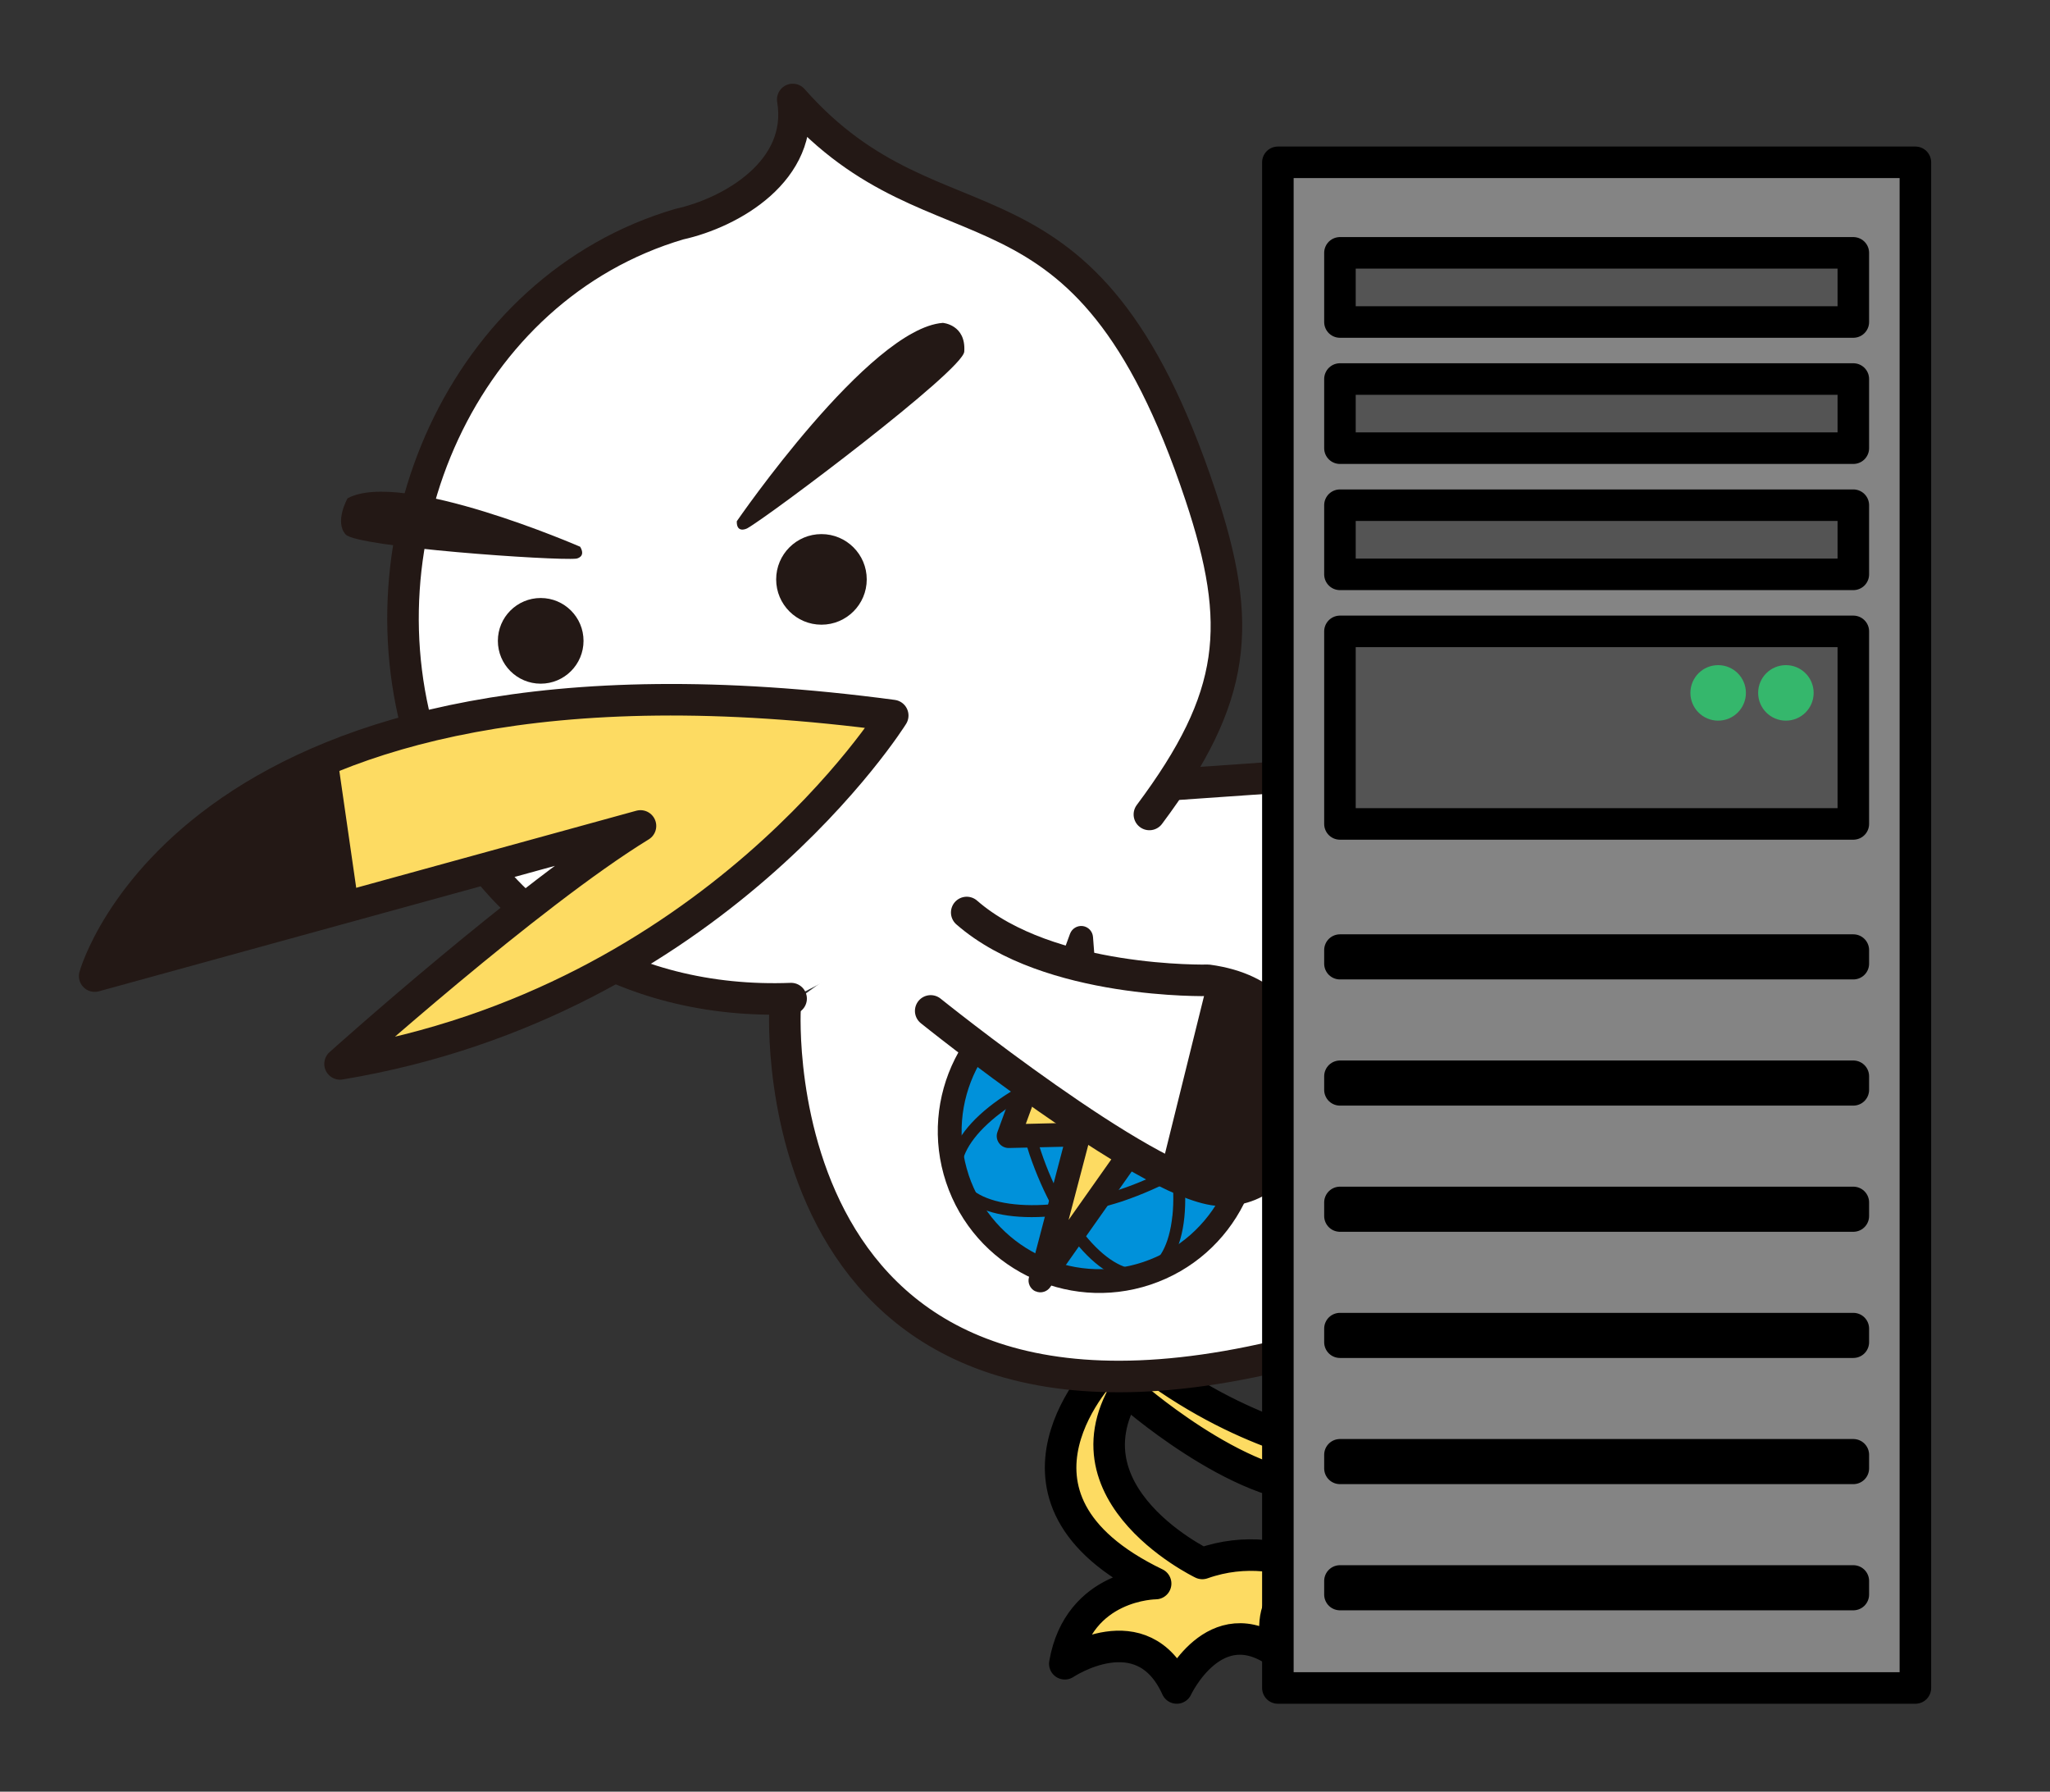 <?xml version="1.0" encoding="UTF-8"?>
<svg id="_レイヤー_43" data-name="レイヤー 43" xmlns="http://www.w3.org/2000/svg" xmlns:xlink="http://www.w3.org/1999/xlink" viewBox="0 0 325 284">
  <rect x="0" y="0" width="325" height="284" fill="#333333" stroke="none"/>
  <defs>
    <style>
      .cls-1 {
        fill: #fff;
      }

      .cls-1, .cls-2, .cls-3, .cls-4, .cls-5, .cls-6 {
        stroke-linecap: round;
        stroke-linejoin: round;
        stroke-width: 5px;
      }

      .cls-1, .cls-4 {
        stroke: #231815;
      }

      .cls-7 {
        fill: #ffba43;
      }

      .cls-7, .cls-8, .cls-9, .cls-10, .cls-11, .cls-12 {
        stroke-width: 0px;
      }

      .cls-2 {
        fill: #545454;
      }

      .cls-2, .cls-3, .cls-5, .cls-6 {
        stroke: #000;
      }

      .cls-8 {
        fill: none;
      }

      .cls-3 {
        fill: #848484;
      }

      .cls-4, .cls-5, .cls-12 {
        fill: #fddb62;
      }

      .cls-9 {
        fill: #231815;
      }

      .cls-10 {
        fill: #0091da;
      }

      .cls-11 {
        fill: #35b76c;
      }

      .cls-13 {
        clip-path: url(#clippath);
      }

      .cls-6 {
        fill: #000;
      }
    </style>
    <clipPath id="clippath">
      <rect class="cls-8" x="1004" y="174" width="374" height="68"/>
    </clipPath>
  </defs>
  <g class="cls-13">
    <g>
      <rect class="cls-7" x="109.05" y="-251.04" width="1239.45" height="3" transform="translate(395.8 445.09) rotate(-45.49)"/>
      <rect class="cls-7" x="113.69" y="-246.49" width="1239.45" height="3" transform="translate(393.94 449.76) rotate(-45.49)"/>
      <rect class="cls-7" x="118.32" y="-241.93" width="1239.45" height="3" transform="translate(392.07 454.43) rotate(-45.49)"/>
      <rect class="cls-7" x="122.96" y="-237.37" width="1239.45" height="3" transform="translate(390.21 459.09) rotate(-45.49)"/>
      <rect class="cls-7" x="127.59" y="-232.81" width="1239.45" height="3" transform="translate(388.35 463.76) rotate(-45.49)"/>
      <rect class="cls-7" x="132.23" y="-228.26" width="1239.45" height="3" transform="translate(386.48 468.43) rotate(-45.49)"/>
      <rect class="cls-7" x="136.87" y="-223.7" width="1239.45" height="3" transform="translate(384.62 473.1) rotate(-45.49)"/>
    </g>
  </g>
  <g>
    <path class="cls-5" d="M175.45,216.61s-20.78,20.64,7.76,34.4c0,0-12.2.02-14.4,12.71,0,0,12.29-8.24,17.75,3.84,0,0,6.02-12.89,16.17-5.46,0,0-4.87-14.98,13.01-9.06,0,0-11.37-10.08-25.13-5.22,0,0-25.36-12.2-9.62-30.95"/>
    <path class="cls-5" d="M180,221.57s19.92,17.21,31.96,13.76c0,0-8.66,11.95-.44,21.87,0,0-4.55-15.93,15.23-17.02,0,0-13.18-9.88,5.55-9.83,0,0-14.56-6.02,1.55-15.78,0,0-15.05,2.11-20.28,15.72,0,0-13.96-1.55-29.79-12.77"/>
    <path class="cls-1" d="M124.46,159.88s-4.52,79.19,85.94,53c40.6-16.59,48.32-40.75,46.57-67.49l19.82-10.83-21.49-1.93,11.54-20.11-17.56,7.43-77.39,5.39"/>
    <path class="cls-1" d="M182.22,129.1c13.93-18.65,14.94-30.05,8.08-50.63-18.4-55.23-41.17-36.15-64.62-62.7,1.88,11.27-9.75,17.95-17.99,19.76-34.33,10.12-51.67,49.95-40.35,83.91,8.87,26.63,32.09,39.85,58.08,38.85"/>
    <g>
      <path class="cls-4" d="M15.01,154.72s15.43-56.16,126.52-41.3c0,0-28.29,45.37-87.62,55.22,0,0,30.01-26.93,47.63-37.72l-86.52,23.8Z"/>
      <path class="cls-9" d="M53.32,118.89l3.87,26.8-42.19,9.03s5.55-24.51,38.32-35.83Z"/>
    </g>
    <path class="cls-9" d="M116.81,82.62s20.99-30.56,32.66-31.44c0,0,3.7.27,3.4,4.56-.21,2.98-30.93,26.07-34.43,28.02,0,0-1.7.87-1.63-1.15Z"/>
    <path class="cls-9" d="M91.99,86.67s-28.35-12.34-36.89-7.68c0,0-2.11,3.72-.3,5.73,1.81,2.01,33.26,4.19,36.57,3.83,0,0,1.58-.24.61-1.88Z"/>
    <circle class="cls-9" cx="130.23" cy="91.84" r="7.18"/>
    <circle class="cls-9" cx="85.72" cy="101.58" r="6.79"/>
    <g>
      <g>
        <path class="cls-10" d="M196.82,171.82c4.15,12.44-2.57,25.88-15.02,30.03-12.44,4.14-25.88-2.58-30.02-15.02-4.15-12.44,2.58-25.88,15.02-30.02,12.44-4.15,25.88,2.57,30.02,15.01Z"/>
        <path class="cls-9" d="M149.99,187.42c-4.47-13.43,2.79-27.93,16.21-32.41h0c13.43-4.46,27.93,2.78,32.41,16.21h0c4.47,13.43-2.79,27.94-16.21,32.41h0c-13.42,4.47-27.93-2.78-32.41-16.21h0ZM153.56,186.23c3.84,11.45,16.18,17.63,27.64,13.83h0c11.45-3.83,17.62-16.18,13.83-27.64h0c-3.84-11.45-16.18-17.63-27.64-13.82h0c-11.45,3.83-17.62,16.18-13.82,27.64h0Z"/>
      </g>
      <path class="cls-9" d="M163.22,183.02c-4.08-12.61-3.37-24.56,3.28-27.11h0c6.85-1.94,14.59,7.19,18.88,19.73h0c4.08,12.61,3.37,24.56-3.28,27.1h0c-6.85,1.95-14.58-7.18-18.88-19.72h0ZM185.87,192.75c.48-4.52-.24-10.42-2.28-16.52h0c-2.04-6.12-5-11.27-8.09-14.59h0c-3.11-3.36-6.2-4.73-8.41-3.94h0c-2.24.7-3.91,3.64-4.37,8.2h0c-.47,4.51.25,10.41,2.29,16.52h0c2.04,6.11,5,11.26,8.08,14.59h0c3.1,3.37,6.2,4.72,8.41,3.94h0c2.23-.7,3.89-3.64,4.36-8.2h0Z"/>
      <path class="cls-9" d="M150.88,187.13c-1.95-6.85,7.18-14.59,19.73-18.88h0c12.6-4.09,24.55-3.37,27.1,3.27h0c1.94,6.84-7.18,14.59-19.72,18.88h0l-.3-.9-.3-.9c6.11-2.03,11.25-5,14.59-8.08h0c3.36-3.1,4.73-6.21,3.94-8.41h0c-.69-2.24-3.65-3.9-8.2-4.36h0c-4.52-.47-10.42.24-16.52,2.28h0c-6.11,2.04-11.26,5.01-14.59,8.09h0c-3.36,3.09-4.72,6.2-3.94,8.41h0c.7,2.23,3.65,3.9,8.2,4.36h0c4.52.47,10.42-.24,16.53-2.29h0l.3.9.3.9c-12.61,4.09-24.56,3.37-27.11-3.27h0Z"/>
      <g>
        <polygon class="cls-12" points="171.41 148.67 159.9 180.09 171.02 179.83 164.95 202.98 187.19 171.43 173.09 170.52 171.41 148.67"/>
        <path class="cls-9" d="M164.15,204.69c-.82-.38-1.26-1.31-1.03-2.19h0l5.44-20.73-8.62.2c-.62.01-1.21-.28-1.57-.79h0c-.36-.51-.45-1.16-.24-1.74h0l11.51-31.43c.31-.83,1.15-1.33,2.02-1.22h0c.88.12,1.55.84,1.62,1.72h0l1.56,20.22,12.46.8c.68.04,1.28.45,1.58,1.07h0c.3.62.23,1.34-.16,1.9h0l-22.24,31.55c-.24.34-.58.58-.95.7h0c-.44.15-.94.13-1.38-.08h0ZM162.61,178.15l8.36-.2c.6-.01,1.16.25,1.53.71h0c.37.47.49,1.08.34,1.65h0l-3.43,13.06,14.31-20.28-10.74-.69c-.94-.07-1.69-.8-1.75-1.74h0l-1.02-13.22-7.58,20.7h0Z"/>
      </g>
    </g>
    <g>
      <path class="cls-1" d="M147.55,160.24s33.89,27.25,45.42,28.4c0,0,9.66,1.28,11.64-10,0,0,6.57-20.57-13.1-23.25,0,0-25.23.63-38.25-10.75"/>
      <path class="cls-9" d="M191.5,155.39l-7.43,29.99s20.47,9.97,20.77-11.55c0,0,6.42-11.73-13.34-18.43Z"/>
    </g>
  </g>
  <g>
    <rect class="cls-3" x="202.59" y="25.73" width="101.07" height="241.83"/>
    <rect class="cls-2" x="212.43" y="100.08" width="81.39" height="30.52"/>
    <rect class="cls-2" x="212.43" y="80.08" width="81.39" height="10.96"/>
    <rect class="cls-6" x="212.43" y="250.6" width="81.39" height="2.15"/>
    <rect class="cls-6" x="212.43" y="230.6" width="81.39" height="2.15"/>
    <rect class="cls-6" x="212.43" y="210.6" width="81.39" height="2.15"/>
    <rect class="cls-6" x="212.43" y="190.6" width="81.39" height="2.15"/>
    <rect class="cls-6" x="212.43" y="170.6" width="81.39" height="2.15"/>
    <rect class="cls-6" x="212.43" y="150.6" width="81.39" height="2.15"/>
    <rect class="cls-2" x="212.43" y="60.08" width="81.39" height="10.96"/>
    <rect class="cls-2" x="212.43" y="40.08" width="81.39" height="10.96"/>
  </g>
  <circle class="cls-11" cx="283.13" cy="109.83" r="4.4"/>
  <circle class="cls-11" cx="272.39" cy="109.83" r="4.4"/>
</svg>